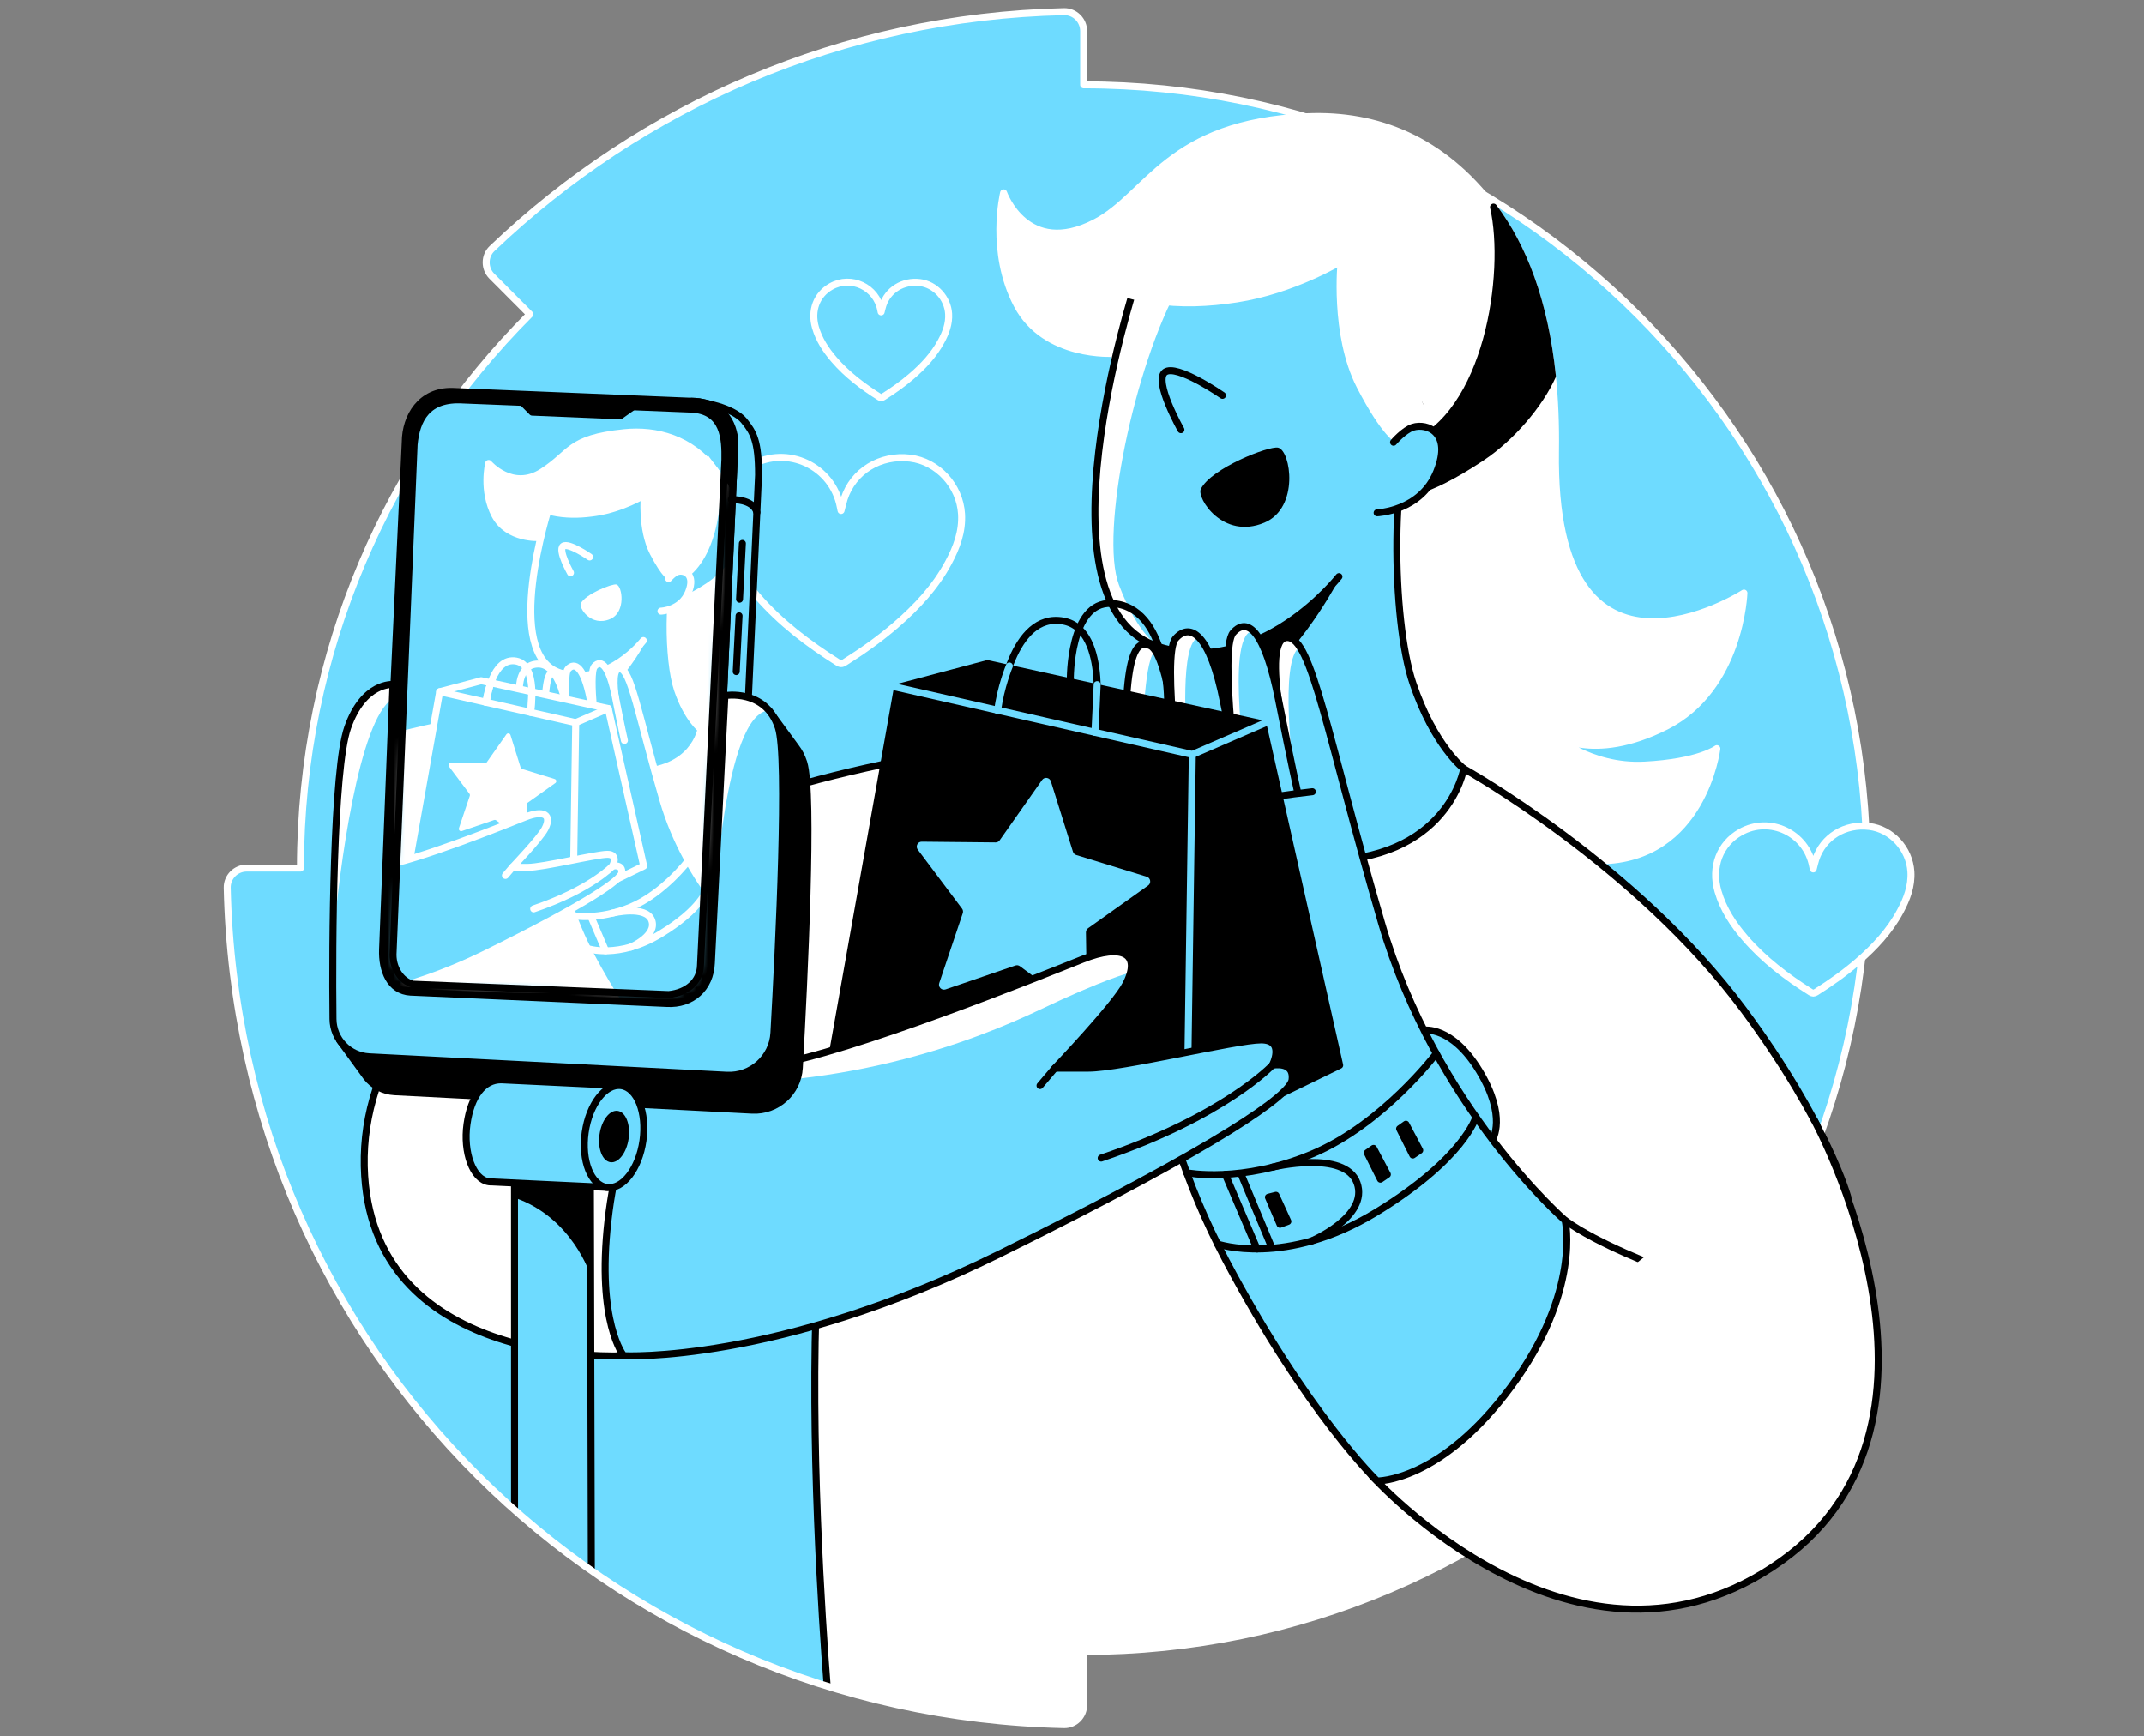 <svg width="368" height="298" viewBox="0 0 368 298" fill="none" xmlns="http://www.w3.org/2000/svg">
<rect x="0" y="0" width="368" height="298" fill="#808080" stroke="none"/>
<path d="M39.001 152.363C40.758 231.626 104.084 294.226 182.618 295.98C184.476 296.022 186.001 294.493 186.001 292.635V283.425C186.001 283.425 186.004 283.425 186.008 283.425C260.249 283.425 320.439 223.235 320.439 148.99C320.439 74.745 260.249 14.556 186.001 14.56V5.342C186.001 3.484 184.48 1.959 182.618 2.001C144.58 2.862 110.103 18.172 84.454 42.657C83.113 43.942 83.113 46.092 84.422 47.405L90.938 53.938C66.619 78.264 51.574 111.866 51.57 148.977H42.346C40.487 148.977 38.959 150.501 39.001 152.363" fill="#6EDBFF"/>
<path d="M282.245 131.312C291.702 130.816 294.685 128.489 294.685 128.489C294.685 128.489 292.362 147.563 274.614 147.733C256.867 147.9 202.946 99.62 202.946 99.62L191.165 60.634C191.165 60.634 179.392 61.468 174.574 52.34C169.764 43.213 172.258 33.096 172.258 33.096C172.258 33.096 176.207 44.276 187.939 38.215C197.115 33.474 200.404 21.037 224.337 20.03C236.309 19.526 247.548 23.881 256.349 35.544C261.423 42.265 265.119 51.708 266.449 64.548C266.862 68.501 267.046 72.773 266.98 77.392C266.32 123.011 299.332 101.78 299.332 101.78C299.332 101.78 298.773 118.163 285.999 124.637C273.221 131.104 266.32 126.002 266.32 126.002C266.32 126.002 272.787 131.809 282.245 131.309V131.312Z" fill="white" stroke="white" stroke-width="1.2" stroke-linecap="round" stroke-linejoin="round"/>
<path d="M299.332 173.365C280.887 148.421 251.247 131.917 251.247 131.917C251.247 131.917 224.229 121.219 171.612 127.829C108.217 135.793 60.274 165.654 62.597 201.82C64.73 235.037 107.057 232.679 107.057 232.679L115.799 188.442L140.406 185.562C140.406 185.562 141.618 190.209 140.235 220.068C138.962 247.541 141.214 279.659 141.983 289.401L163.992 294.437L182.4 296L184.31 295.305L185.873 293.742V283.67C185.873 283.67 218.694 284.365 251.862 266.826C259.411 264.886 256.702 269.444 263.497 265.117C295.073 245.009 317.167 205.467 317.167 205.467C317.167 205.467 313.808 192.939 299.332 173.365Z" fill="white"/>
<path d="M141.942 288.88C141.138 278.559 138.984 247.07 140.235 220.068C141.618 190.209 140.406 185.562 140.406 185.562L115.799 188.442L107.057 232.679C107.057 232.679 64.73 235.037 62.597 201.82C60.274 165.654 108.217 135.793 171.612 127.829C224.229 121.219 251.247 131.917 251.247 131.917C251.247 131.917 280.887 148.421 299.332 173.365C313.808 192.939 317.167 205.467 317.167 205.467C317.167 205.467 301.822 232.93 278.432 253.721" stroke="black" stroke-width="1.2" stroke-linecap="round" stroke-linejoin="round"/>
<path d="M88.305 186.861L88.314 258.838L94.356 264.221L101.5 269.257L101.302 187.73L88.305 186.861Z" fill="#6EDBFF"/>
<path d="M88.314 258.838L88.305 186.861L101.302 187.73L101.5 269.257" stroke="black" stroke-width="1.2" stroke-linecap="round" stroke-linejoin="round"/>
<path d="M39.001 152.363C40.758 231.626 104.084 294.226 182.618 295.98C184.476 296.022 186.001 294.493 186.001 292.635V283.425C186.001 283.425 186.004 283.425 186.008 283.425C260.249 283.425 320.439 223.235 320.439 148.99C320.439 74.745 260.249 14.556 186.001 14.56V5.342C186.001 3.484 184.48 1.959 182.618 2.001C144.58 2.862 110.103 18.172 84.454 42.657C83.113 43.942 83.113 46.092 84.422 47.405L90.938 53.938C66.619 78.264 51.574 111.866 51.57 148.977H42.346C40.487 148.977 38.959 150.501 39.001 152.363" stroke="white" stroke-width="1.2" stroke-linecap="round" stroke-linejoin="round"/>
<path d="M266.449 64.548C264.219 69.491 259.416 75.11 254.331 78.503C244.106 85.328 240.643 84.574 240.643 84.574L241.918 76.395C255.321 71.238 258.936 46.947 256.349 35.544C261.423 42.265 265.119 51.708 266.449 64.548Z" fill="black" stroke="black" stroke-width="1.2" stroke-linecap="round" stroke-linejoin="round"/>
<path d="M243.648 69.376C238.448 78.555 238.865 106.465 242.512 117.25C246.162 128.034 251.243 131.917 251.243 131.917C251.243 131.917 248.566 147.9 226.334 147.737C204.103 147.57 201.119 137.269 201.119 137.269C201.119 137.269 196.972 90.17 197.469 78.889C197.966 67.608 207.59 55.331 207.59 55.331H223.184" fill="#6EDBFF"/>
<path d="M243.648 69.376C238.448 78.555 238.865 106.465 242.512 117.25C246.162 128.034 251.243 131.917 251.243 131.917C251.243 131.917 248.566 147.9 226.334 147.737C204.103 147.57 201.119 137.269 201.119 137.269C201.119 137.269 196.972 90.17 197.469 78.889C197.966 67.608 207.59 55.331 207.59 55.331H223.184" stroke="black" stroke-width="1.2" stroke-linecap="round" stroke-linejoin="round"/>
<path d="M199.622 119.045C199.622 119.045 203.943 122.681 212.57 118.368C221.197 114.054 228.592 100.384 228.592 100.384L199.018 111.026L199.622 119.042V119.045Z" fill="black" stroke="black" stroke-width="1.2" stroke-linecap="round" stroke-linejoin="round"/>
<path d="M232.808 52.177C233.058 45.957 231.065 43.467 231.065 43.467C231.065 43.467 216.384 48.444 209.167 48.94C201.949 49.437 194.732 49.19 194.732 49.19C194.732 49.19 176.898 104.267 199.015 111.029C216.307 116.315 229.821 98.96 229.821 98.96" fill="#6EDBFF"/>
<path d="M202.45 48.94C194.725 62.565 188.703 91.489 192.058 100.384C195.413 109.279 199.018 111.026 199.018 111.026C199.018 111.026 180.729 107.5 190.729 64C199.853 27.831 202.45 48.937 202.45 48.937V48.94Z" fill="white"/>
<path d="M232.808 52.177C233.058 45.957 231.065 43.467 231.065 43.467C231.065 43.467 216.384 48.444 209.167 48.94C201.949 49.437 194.732 49.19 194.732 49.19C194.732 49.19 176.898 104.267 199.015 111.029C216.307 116.315 229.821 98.96 229.821 98.96" stroke="black" stroke-width="1.2" stroke-linecap="round" stroke-linejoin="round"/>
<path d="M183.91 45.828C192.992 52.174 202.575 52.795 212.279 51.302C221.982 49.808 230.196 44.831 230.196 44.831C230.196 44.831 228.863 57.359 233.43 66.233C237.785 74.693 240.025 75.565 240.025 75.565L245.086 72.999L232.437 41.101L183.91 45.828Z" fill="white" stroke="white" stroke-width="1.2" stroke-linecap="round" stroke-linejoin="round"/>
<path d="M236.375 88.009C236.375 88.009 243.863 87.763 246.6 80.966C249.337 74.169 244.912 72.568 242.512 73.328C240.994 73.811 239.195 75.898 239.195 75.898" fill="#6EDBFF"/>
<path d="M236.375 88.009C236.375 88.009 243.863 87.763 246.6 80.966C249.337 74.169 244.912 72.568 242.512 73.328C240.994 73.811 239.195 75.898 239.195 75.898" stroke="black" stroke-width="1.2" stroke-linecap="round" stroke-linejoin="round"/>
<path d="M209.83 67.851C209.83 67.851 201.949 62.378 199.959 63.871C197.969 65.365 202.696 73.742 202.696 73.742" fill="#6EDBFF"/>
<path d="M209.83 67.851C209.83 67.851 201.949 62.378 199.959 63.871C197.969 65.365 202.696 73.742 202.696 73.742" stroke="black" stroke-width="1.2" stroke-linecap="round" stroke-linejoin="round"/>
<path d="M268.64 209.447C274.239 213.552 285.065 217.536 285.065 217.536" stroke="black" stroke-width="1.2" stroke-linecap="round" stroke-linejoin="round"/>
<path d="M206.107 83.942C207.836 80.379 217.825 76.468 219.381 76.829C221.559 77.333 223.073 87.155 217.023 89.697C209.865 92.705 205.381 85.443 206.107 83.942V83.942Z" fill="black"/>
<path d="M311.422 192.286C311.422 192.286 339.482 243.737 305.803 267.858C270.79 292.938 235.469 253.247 235.469 253.247" fill="white"/>
<path d="M311.422 192.286C311.422 192.286 339.482 243.737 305.803 267.858C270.79 292.938 235.469 253.247 235.469 253.247" stroke="black" stroke-width="1.2" stroke-linecap="round" stroke-linejoin="round"/>
<path d="M244.419 176.807C244.419 176.807 249.167 175.977 253.897 183.753C258.732 191.706 256.165 195.579 256.165 195.579" fill="#6EDBFF"/>
<path d="M244.419 176.807C244.419 176.807 249.167 175.977 253.897 183.753C258.732 191.706 256.165 195.579 256.165 195.579" stroke="black" stroke-width="1.2" stroke-linecap="round" stroke-linejoin="round"/>
<path d="M268.64 209.447C268.64 209.447 246.409 190.202 237.118 158.35C227.828 126.498 225.202 109.414 220.944 109.411C215.984 109.411 221.764 132.389 221.764 132.389L202.779 134.132C202.779 134.132 200.914 112.481 197.431 110.824C195.073 109.702 192.329 111.206 193.492 137.269C194.652 163.331 196.424 189.873 210.386 216.251C224.348 242.629 236.372 254.16 236.372 254.16C236.372 254.16 247.242 254.407 259.35 237.986C271.46 221.561 268.64 209.451 268.64 209.451V209.447Z" fill="#6EDBFF"/>
<path d="M198.382 111.807C196.476 112.148 196.142 125.689 196.142 125.689L193.211 123.776C193.211 123.776 193.249 114.766 194.736 112.033C196.222 109.3 198.382 111.807 198.382 111.807Z" fill="white"/>
<path d="M223.115 111.029C219.454 113.144 222.069 132.941 222.069 132.941C222.069 132.941 216.745 112.752 219.749 110.081C221.705 108.341 223.115 111.029 223.115 111.029V111.029Z" fill="white"/>
<path d="M268.64 209.447C268.64 209.447 246.409 190.202 237.118 158.35C227.828 126.498 225.202 109.414 220.944 109.411C215.984 109.411 221.764 132.389 221.764 132.389L202.779 134.132C202.779 134.132 200.914 112.481 197.431 110.824C195.073 109.702 192.329 111.206 193.492 137.269C194.652 163.331 196.424 189.873 210.386 216.251C224.348 242.629 236.372 254.16 236.372 254.16C236.372 254.16 247.242 254.407 259.35 237.986C271.46 221.561 268.64 209.451 268.64 209.451V209.447Z" stroke="black" stroke-width="1.2" stroke-linecap="round" stroke-linejoin="round"/>
<path d="M202.988 139.113C202.988 139.113 199.282 112.411 201.786 109.577C204.273 106.757 207.677 108.716 209.997 120.48C212.317 132.243 213.803 136.039 213.803 136.039" fill="#6EDBFF"/>
<path d="M205.808 109.411C202.363 109.907 203.689 126.665 203.689 126.665L201.283 125.172C201.283 125.172 199.789 110.581 202.443 108.959C205.096 107.337 205.805 109.411 205.805 109.411H205.808Z" fill="white"/>
<path d="M202.988 139.113C202.988 139.113 199.282 112.411 201.786 109.577C204.273 106.757 207.677 108.716 209.997 120.48C212.317 132.243 213.803 136.039 213.803 136.039" stroke="black" stroke-width="1.2" stroke-linecap="round" stroke-linejoin="round"/>
<path d="M212.733 137.283C212.733 137.283 209.153 111.418 211.657 108.581C214.143 105.76 217.134 108.348 219.454 120.111C221.774 131.875 222.771 136.119 222.771 136.119" fill="#6EDBFF"/>
<path d="M214.807 108.338C210.327 109.574 214.071 134.129 214.071 134.129L211.82 133.493C211.82 133.493 209.413 110.821 211.653 108.581C213.893 106.34 214.807 108.338 214.807 108.338Z" fill="white"/>
<path d="M212.733 137.283C212.733 137.283 209.153 111.418 211.657 108.581C214.143 105.76 217.134 108.348 219.454 120.111C221.774 131.875 222.771 136.119 222.771 136.119" stroke="black" stroke-width="1.2" stroke-linecap="round" stroke-linejoin="round"/>
<path d="M198.382 139.853C198.382 139.853 218.207 136.619 225.257 135.872Z" fill="#6EDBFF"/>
<path d="M198.382 139.853C198.382 139.853 218.207 136.619 225.257 135.872" stroke="black" stroke-width="1.2" stroke-linecap="round" stroke-linejoin="round"/>
<path d="M203.693 201.271C203.693 201.271 213.109 203.15 225.261 198.024C237.413 192.898 246.527 180.801 246.527 180.801" fill="#6EDBFF"/>
<path d="M203.693 201.271C203.693 201.271 213.109 203.15 225.261 198.024C237.413 192.898 246.527 180.801 246.527 180.801" stroke="black" stroke-width="1.2" stroke-linecap="round" stroke-linejoin="round"/>
<path d="M208.969 213.49C208.969 213.49 220.614 217.533 236.167 208.079C251.323 198.865 253.331 191.696 253.331 191.696" fill="#6EDBFF"/>
<path d="M208.969 213.49C208.969 213.49 220.614 217.533 236.167 208.079C251.323 198.865 253.331 191.696 253.331 191.696" stroke="black" stroke-width="1.2" stroke-linecap="round" stroke-linejoin="round"/>
<path d="M210.309 201.549L215.762 214.351" stroke="black" stroke-width="1.2" stroke-linecap="round" stroke-linejoin="round"/>
<path d="M218.374 200.32C218.374 200.32 230.867 197.277 232.93 203.022C234.993 208.766 225.108 212.983 225.108 212.983" stroke="black" stroke-width="1.2" stroke-linecap="round" stroke-linejoin="round"/>
<path d="M213.036 201.549L218.287 214.139" stroke="black" stroke-width="1.2" stroke-linecap="round" stroke-linejoin="round"/>
<path d="M217.71 205.467L219.701 210.11L221.048 209.617L219.006 205.137L217.71 205.467Z" fill="black" stroke="black" stroke-width="1.2" stroke-linecap="round" stroke-linejoin="round"/>
<path d="M234.677 197.85L236.941 202.372L238.132 201.563L235.76 197.086L234.677 197.85Z" fill="black" stroke="black" stroke-width="1.2" stroke-linecap="round" stroke-linejoin="round"/>
<path d="M240.234 193.707L242.498 198.226L243.689 197.416L241.317 192.939L240.234 193.707Z" fill="black" stroke="black" stroke-width="1.2" stroke-linecap="round" stroke-linejoin="round"/>
<path d="M154.045 117.986L169.476 113.891L216.769 124.244L229.946 182.822L203.693 195.582L142.965 180.308L154.045 117.986Z" fill="black" stroke="black" stroke-width="1.2" stroke-linecap="round" stroke-linejoin="round"/>
<path d="M152.721 117.684L204.651 129.485L217.853 123.772" stroke="#6EDBFF" stroke-width="1.2" stroke-linecap="round" stroke-linejoin="round"/>
<path d="M204.651 129.485L203.693 195.582" stroke="#6EDBFF" stroke-width="1.2" stroke-linecap="round" stroke-linejoin="round"/>
<path d="M144.362 87.613C144.573 86.815 144.705 86.193 144.9 85.592C146.432 80.858 151.103 77.993 156.229 78.628C160.939 79.212 164.735 83.355 165.034 88.19C165.221 91.25 164.179 93.969 162.776 96.585C160.526 100.78 157.323 104.191 153.753 107.278C150.999 109.657 148.033 111.748 144.959 113.686C144.532 113.957 144.237 113.961 143.806 113.686C138.721 110.473 133.956 106.879 129.993 102.305C127.437 99.356 125.318 96.143 124.217 92.347C122.728 87.207 124.603 82.303 128.986 79.83C135.158 76.35 142.92 80.011 144.237 87.019C144.261 87.155 144.292 87.287 144.358 87.606L144.362 87.613Z" stroke="white" stroke-width="1.2" stroke-linecap="round" stroke-linejoin="round"/>
<path d="M311.221 149.126C311.391 148.476 311.499 147.973 311.658 147.487C312.902 143.645 316.688 141.322 320.848 141.836C324.669 142.308 327.749 145.67 327.989 149.591C328.142 152.075 327.294 154.28 326.159 156.399C324.332 159.802 321.734 162.57 318.837 165.071C316.604 167.002 314.197 168.697 311.704 170.27C311.356 170.489 311.117 170.493 310.769 170.27C306.647 167.665 302.778 164.748 299.569 161.039C297.495 158.646 295.776 156.041 294.883 152.964C293.675 148.792 295.196 144.816 298.749 142.812C303.757 139.988 310.05 142.958 311.12 148.643C311.141 148.751 311.165 148.862 311.221 149.119V149.126Z" fill="#6EDBFF" stroke="white" stroke-width="1.2" stroke-linecap="round" stroke-linejoin="round"/>
<path d="M151.242 53.528C151.36 53.08 151.436 52.733 151.544 52.396C152.402 49.746 155.017 48.138 157.889 48.495C160.529 48.822 162.654 51.142 162.821 53.851C162.925 55.563 162.342 57.088 161.557 58.55C160.296 60.901 158.504 62.812 156.503 64.538C154.961 65.872 153.301 67.042 151.579 68.129C151.339 68.278 151.172 68.282 150.933 68.129C148.085 66.33 145.417 64.316 143.198 61.756C141.767 60.103 140.579 58.304 139.964 56.178C139.131 53.299 140.18 50.552 142.635 49.169C146.091 47.221 150.439 49.27 151.176 53.198C151.19 53.275 151.207 53.347 151.245 53.528H151.242Z" stroke="white" stroke-width="1.2" stroke-linecap="round" stroke-linejoin="round"/>
<path d="M171.612 120.796C171.612 120.796 173.636 104.906 182.541 106.591C190.582 108.108 187.939 124.637 187.939 124.637" stroke="black" stroke-width="1.2" stroke-linecap="round" stroke-linejoin="round"/>
<path d="M183.709 116.683C183.709 116.683 183.552 103.242 190.755 103.565C200.633 104.007 200.407 120.476 200.407 120.476" stroke="black" stroke-width="1.2" stroke-linecap="round" stroke-linejoin="round"/>
<path d="M173.244 114.297C173.244 114.297 171.726 117.951 171.233 121.963" stroke="#6EDBFF" stroke-width="1.2" stroke-linecap="round" stroke-linejoin="round"/>
<path d="M188.317 117.5C188.317 117.5 188.046 123.734 187.935 125.686" stroke="#6EDBFF" stroke-width="1.2" stroke-linecap="round" stroke-linejoin="round"/>
<path d="M185.226 173.368L175.061 165.821C174.835 165.655 174.543 165.609 174.276 165.7L162.297 169.798C161.63 170.027 160.987 169.388 161.213 168.721L165.249 156.722C165.339 156.454 165.291 156.163 165.124 155.94L157.525 145.813C157.101 145.246 157.507 144.441 158.216 144.448L170.875 144.576C171.157 144.576 171.421 144.444 171.58 144.215L178.864 133.858C179.27 133.282 180.163 133.42 180.374 134.094L184.164 146.177C184.247 146.445 184.459 146.653 184.726 146.736L196.827 150.463C197.5 150.671 197.646 151.564 197.07 151.97L186.751 159.309C186.522 159.472 186.39 159.736 186.393 160.018L186.588 172.677C186.598 173.382 185.796 173.796 185.226 173.375V173.368Z" fill="#6EDBFF"/>
<path d="M107.057 232.672C107.057 232.672 133.31 234.082 171.612 215.171C209.913 196.26 221.448 187.917 221.767 185.309C222.17 182.013 218.377 182.822 218.377 182.822C218.377 182.822 220.68 178.467 216.45 178.467C212.219 178.467 192.499 183.319 186.775 183.319H181.052C181.052 183.319 191.374 172.504 193.222 168.94C195.983 163.619 192.624 161.917 185.845 164.616C178.179 167.669 145.945 180.665 132.275 182.822C119.202 184.882 112.617 185.559 112.617 185.559C112.617 185.559 106.352 191.873 104.362 209.447C102.372 227.025 107.06 232.672 107.06 232.672H107.057Z" fill="#6EDBFF"/>
<path d="M112.614 185.559C143.719 187.924 167.34 178.592 178.506 173.281C189.672 167.971 193.729 167 193.729 167C193.729 167 195.414 163.396 192.229 163.5C185.229 163.5 169.764 172.288 155.496 176.268C140.229 182.5 112.61 185.559 112.61 185.559H112.614Z" fill="white"/>
<path d="M107.057 232.672C107.057 232.672 133.31 234.082 171.612 215.171C209.913 196.26 221.448 187.917 221.767 185.309C222.17 182.013 218.377 182.822 218.377 182.822C218.377 182.822 220.68 178.467 216.45 178.467C212.219 178.467 192.499 183.319 186.775 183.319H181.052C181.052 183.319 191.374 172.504 193.222 168.94C195.983 163.619 192.624 161.917 185.845 164.616C178.179 167.669 145.945 180.665 132.275 182.822C119.202 184.882 112.617 185.559 112.617 185.559C112.617 185.559 106.352 191.873 104.362 209.447C102.372 227.025 107.06 232.672 107.06 232.672H107.057Z" stroke="black" stroke-width="1.2" stroke-linecap="round" stroke-linejoin="round"/>
<path d="M181.048 183.319L178.509 186.306" stroke="black" stroke-width="1.2" stroke-linecap="round" stroke-linejoin="round"/>
<path d="M218.374 182.822C218.374 182.822 210.163 191.595 189.009 198.75" stroke="black" stroke-width="1.2" stroke-linecap="round" stroke-linejoin="round"/>
<path d="M137.961 130.882C137.617 129.822 137.155 128.961 136.616 128.259L131.98 121.931L132.956 125.724C130.771 125.029 128.781 125.373 128.781 125.373L126.454 171.278C126.28 175.588 123.116 178.457 118.81 178.206L74.823 176.261C71.256 176.053 69.887 172.497 70.026 168.93L71.815 123.473C71.815 123.473 66.459 121.369 63.552 130.701C61.423 137.533 61.371 164.54 61.496 178.536H58.311L62.917 184.861C64.049 186.302 65.772 187.261 67.737 187.362L129.101 190.529C133.338 190.748 136.96 187.501 137.196 183.263C138.04 168.259 139.621 136.011 137.957 130.882H137.961Z" fill="black" stroke="black" stroke-width="1.2" stroke-linecap="round" stroke-linejoin="round"/>
<path d="M127.722 72.227C125.742 69.8 120.123 69.001 120.123 69.001L76.347 70.793C74.586 72.404 72.628 74.197 72.523 76.51L65.438 165.977C65.438 165.977 65.789 172.885 72.391 173.337L117.757 175.365C122.196 175.376 125.888 174.16 126.124 170.687L130.198 81.522C130.209 75.631 129.271 74.141 127.715 72.231L127.722 72.227Z" fill="#6EDBFF" stroke="black" stroke-width="1.2" stroke-linecap="round" stroke-linejoin="round"/>
<path d="M126.114 76.614L121.984 168.176C121.793 170.315 118.938 173.087 114.944 172.618C114.944 172.618 69.516 170.624 69.036 170.475C66.56 169.697 65.417 164.599 65.417 164.599L69.561 75.864C69.589 71.477 72.228 67.066 77.615 67.171L119.369 68.89C123.193 69.227 126.287 72.835 126.114 76.617V76.614Z" fill="black" stroke="black" stroke-width="1.2" stroke-linecap="round" stroke-linejoin="round"/>
<path d="M124.419 78.875L120.227 165.717C120.157 168.409 117.983 170.357 114.788 170.684L70.86 168.909C68.877 168.398 67.258 166.089 67.477 163.341L71.075 76.305C71.475 72.009 73.315 68.244 79.532 68.647L118.494 70.206C124.374 70.408 124.471 75.454 124.419 78.875Z" fill="#6EDBFF"/>
<mask id="mask0_6194_1883" style="mask-type:alpha" maskUnits="userSpaceOnUse" x="67" y="68" width="58" height="103">
<path d="M124.419 78.875L120.227 165.717C120.157 168.409 117.983 170.357 114.788 170.684L70.86 168.909C68.877 168.398 67.258 166.089 67.477 163.341L71.075 76.305C71.475 72.009 73.315 68.244 79.532 68.647L118.494 70.206C124.374 70.408 124.471 75.454 124.419 78.875Z" fill="#B880FF"/>
</mask>
<g mask="url(#mask0_6194_1883)">
<path d="M134.623 124.863C138.985 124.633 140.364 123.56 140.364 123.56C140.364 123.56 139.291 132.361 131.101 132.441C122.911 132.517 98.03 110.241 98.03 110.241L92.594 92.25C92.594 92.25 87.163 92.635 84.94 88.423C82.72 84.21 83.87 79.542 83.87 79.542C83.87 79.542 87.927 84.29 93.056 80.997C98.186 77.705 97.499 75.256 107.143 74.259C112.645 73.69 118.615 75.291 122.675 80.671C125.016 83.772 126.721 88.131 127.336 94.053C127.527 95.876 127.614 97.849 127.583 99.981C127.277 121.032 142.51 111.234 142.51 111.234C142.51 111.234 142.281 117.968 136.387 120.955C130.49 123.939 127.277 122.411 127.277 122.411C127.277 122.411 130.261 125.088 134.626 124.859L134.623 124.863Z" fill="white" stroke="white" stroke-width="1.2" stroke-linecap="round" stroke-linejoin="round"/>
<path d="M127.333 94.056C126.305 96.338 124.089 98.929 121.741 100.495C117.025 103.645 115.423 103.298 115.423 103.298L116.01 99.523C122.196 97.144 123.863 85.936 122.668 80.671C125.009 83.772 126.715 88.131 127.329 94.053L127.333 94.056Z" fill="#6EDBFF" stroke="white" stroke-width="1.2" stroke-miterlimit="10"/>
<path d="M142.507 144.267C133.994 132.757 120.317 125.141 120.317 125.141C120.317 125.141 107.849 120.205 83.571 123.255C54.317 126.929 32.194 140.707 33.267 157.399C34.25 172.726 53.782 171.639 53.782 171.639L57.815 151.227L69.172 149.9C69.172 149.9 69.731 152.043 69.092 165.825C68.39 180.971 70.009 199.177 70.009 199.177L91.101 202.261V196.902C91.101 196.902 96.342 196.138 116.01 191.085C135.679 186.031 150.735 159.087 150.735 159.087C150.735 159.087 149.186 153.308 142.507 144.274V144.267Z" fill="white" stroke="white" stroke-width="1.2" stroke-linecap="round" stroke-linejoin="round"/>
<path d="M116.813 96.282C114.413 100.516 114.604 113.398 116.288 118.375C117.973 123.352 120.317 125.14 120.317 125.14C120.317 125.14 119.081 132.517 108.825 132.441C98.565 132.365 97.19 127.61 97.19 127.61C97.19 127.61 95.276 105.875 95.505 100.669C95.734 95.463 100.176 89.798 100.176 89.798H107.373" fill="#6EDBFF"/>
<path d="M116.813 96.282C114.413 100.516 114.604 113.398 116.288 118.375C117.973 123.352 120.317 125.14 120.317 125.14C120.317 125.14 119.081 132.517 108.825 132.441C98.565 132.365 97.19 127.61 97.19 127.61C97.19 127.61 95.276 105.875 95.505 100.669C95.734 95.463 100.176 89.798 100.176 89.798H107.373" stroke="white" stroke-width="1.2" stroke-linecap="round" stroke-linejoin="round"/>
<path d="M96.495 119.201C96.495 119.201 98.489 120.879 102.469 118.889C106.449 116.899 109.863 110.592 109.863 110.592L96.217 115.503L96.495 119.201Z" fill="white" stroke="white" stroke-width="1.2" stroke-linecap="round" stroke-linejoin="round"/>
<path d="M111.811 88.346C111.926 85.474 111.009 84.328 111.009 84.328C111.009 84.328 104.233 86.624 100.902 86.853C97.572 87.082 94.241 86.967 94.241 86.967C94.241 86.967 86.013 112.384 96.217 115.503C104.195 117.941 110.433 109.932 110.433 109.932" fill="#6EDBFF"/>
<path d="M111.811 88.346C111.926 85.474 111.009 84.328 111.009 84.328C111.009 84.328 104.233 86.624 100.902 86.853C97.572 87.082 94.241 86.967 94.241 86.967C94.241 86.967 86.013 112.384 96.217 115.503C104.195 117.941 110.433 109.932 110.433 109.932" stroke="white" stroke-width="1.2" stroke-linecap="round" stroke-linejoin="round"/>
<path d="M89.247 85.418C93.439 88.346 97.86 88.635 102.337 87.943C106.814 87.256 110.606 84.956 110.606 84.956C110.606 84.956 109.992 90.736 112.1 94.831C114.111 98.734 115.142 99.137 115.142 99.137L117.476 97.953L111.638 83.234L89.247 85.415V85.418Z" fill="white" stroke="white" stroke-width="1.2" stroke-linecap="round" stroke-linejoin="round"/>
<path d="M113.454 104.882C113.454 104.882 116.91 104.767 118.174 101.631C119.438 98.495 117.396 97.755 116.288 98.106C115.587 98.328 114.757 99.293 114.757 99.293" fill="#6EDBFF"/>
<path d="M113.454 104.882C113.454 104.882 116.91 104.767 118.174 101.631C119.438 98.495 117.396 97.755 116.288 98.106C115.587 98.328 114.757 99.293 114.757 99.293" stroke="white" stroke-width="1.2" stroke-linecap="round" stroke-linejoin="round"/>
<path d="M101.208 95.581C101.208 95.581 97.572 93.056 96.655 93.743C95.734 94.431 97.919 98.297 97.919 98.297" fill="#6EDBFF"/>
<path d="M101.208 95.581C101.208 95.581 97.572 93.056 96.655 93.743C95.734 94.431 97.919 98.297 97.919 98.297" stroke="white" stroke-width="1.2" stroke-linecap="round" stroke-linejoin="round"/>
<path d="M99.676 103.59C100.475 101.947 105.084 100.141 105.803 100.308C106.807 100.54 107.508 105.073 104.716 106.247C101.413 107.636 99.343 104.284 99.68 103.593L99.676 103.59Z" fill="white"/>
<path d="M150.248 157.652C150.248 157.652 159.046 178.915 145.497 187.869C130.726 197.631 113.041 181.127 113.041 181.127" fill="white"/>
<path d="M150.248 157.652C150.248 157.652 159.046 178.915 145.497 187.869C130.726 197.631 113.041 181.127 113.041 181.127" stroke="white" stroke-width="1.2" stroke-linecap="round" stroke-linejoin="round"/>
<path d="M128.347 160.917C128.347 160.917 118.087 152.036 113.801 137.338C109.516 122.64 108.303 114.756 106.338 114.756C104.049 114.756 106.716 125.359 106.716 125.359L97.954 126.162C97.954 126.162 97.092 116.173 95.484 115.405C94.397 114.888 93.129 115.582 93.668 127.61C94.203 139.637 95.019 151.884 101.465 164.057C107.908 176.23 113.458 181.551 113.458 181.551C113.458 181.551 118.473 181.666 124.061 174.087C129.649 166.509 128.347 160.921 128.347 160.921V160.917Z" fill="#6EDBFF" stroke="white" stroke-width="1.2" stroke-linecap="round" stroke-linejoin="round"/>
<path d="M98.047 128.464C98.047 128.464 96.338 116.145 97.492 114.836C98.641 113.533 100.211 114.44 101.281 119.868C102.35 125.297 103.038 127.047 103.038 127.047" fill="#6EDBFF"/>
<path d="M98.047 128.464C98.047 128.464 96.338 116.145 97.492 114.836C98.641 113.533 100.211 114.44 101.281 119.868C102.35 125.297 103.038 127.047 103.038 127.047" stroke="white" stroke-width="1.2" stroke-linecap="round" stroke-linejoin="round"/>
<path d="M102.545 127.617C102.545 127.617 100.892 115.683 102.048 114.374C103.198 113.071 104.577 114.266 105.647 119.695C106.716 125.123 107.178 127.082 107.178 127.082" fill="#6EDBFF"/>
<path d="M102.545 127.617C102.545 127.617 100.892 115.683 102.048 114.374C103.198 113.071 104.577 114.266 105.647 119.695C106.716 125.123 107.178 127.082 107.178 127.082" stroke="white" stroke-width="1.2" stroke-linecap="round" stroke-linejoin="round"/>
<path d="M98.374 157.145C98.374 157.145 102.719 158.014 108.324 155.648C113.933 153.283 118.139 147.698 118.139 147.698" fill="#6EDBFF"/>
<path d="M98.374 157.145C98.374 157.145 102.719 158.014 108.324 155.648C113.933 153.283 118.139 147.698 118.139 147.698" stroke="white" stroke-width="1.2" stroke-linecap="round" stroke-linejoin="round"/>
<path d="M100.808 162.786C100.808 162.786 106.181 164.651 113.36 160.289C120.355 156.037 121.283 152.728 121.283 152.728" fill="#6EDBFF"/>
<path d="M100.808 162.786C100.808 162.786 106.181 164.651 113.36 160.289C120.355 156.037 121.283 152.728 121.283 152.728" stroke="white" stroke-width="1.2" stroke-linecap="round" stroke-linejoin="round"/>
<path d="M101.427 157.274L103.945 163.182" stroke="white" stroke-width="1.2" stroke-linecap="round" stroke-linejoin="round"/>
<path d="M105.15 156.708C105.15 156.708 110.915 155.305 111.867 157.955C112.819 160.605 108.258 162.55 108.258 162.55" stroke="white" stroke-width="1.2" stroke-linecap="round" stroke-linejoin="round"/>
<path d="M75.465 118.715L82.585 116.822L104.41 121.601L110.488 148.633L98.374 154.52L70.353 147.473L75.465 118.715Z" fill="#6EDBFF" stroke="white" stroke-width="1.2" stroke-linecap="round" stroke-linejoin="round"/>
<path d="M75.465 118.715L98.819 124.019L104.41 121.601" stroke="white" stroke-width="1.2" stroke-linecap="round" stroke-linejoin="round"/>
<path d="M98.819 124.019L98.374 154.52" stroke="white" stroke-width="1.2" stroke-linecap="round" stroke-linejoin="round"/>
<path d="M83.571 120.011C83.571 120.011 84.506 112.679 88.614 113.457C92.324 114.159 91.105 121.786 91.105 121.786" stroke="white" stroke-width="1.2" stroke-linecap="round" stroke-linejoin="round"/>
<path d="M89.153 118.114C89.153 118.114 89.069 113.96 92.397 113.96C95.724 113.96 96.856 119.865 96.856 119.865" stroke="white" stroke-width="1.2" stroke-linecap="round" stroke-linejoin="round"/>
<path d="M84.325 117.013C84.325 117.013 83.627 118.701 83.398 120.549" stroke="white" stroke-width="1.2" stroke-linecap="round" stroke-linejoin="round"/>
<path d="M91.282 118.49C91.282 118.49 91.157 121.365 91.105 122.268" stroke="white" stroke-width="1.2" stroke-linecap="round" stroke-linejoin="round"/>
<path d="M89.854 144.27L85.162 140.787C85.058 140.711 84.922 140.69 84.801 140.731L79.272 142.621C78.963 142.725 78.667 142.433 78.772 142.124L80.633 136.584C80.675 136.463 80.654 136.327 80.574 136.223L77.066 131.548C76.872 131.288 77.059 130.916 77.386 130.92L83.228 130.979C83.356 130.979 83.478 130.916 83.554 130.812L86.916 126.033C87.104 125.766 87.517 125.832 87.614 126.141L89.361 131.715C89.399 131.84 89.497 131.934 89.622 131.972L95.206 133.691C95.519 133.789 95.585 134.198 95.318 134.386L90.556 137.772C90.452 137.849 90.389 137.97 90.389 138.099L90.48 143.941C90.483 144.267 90.115 144.458 89.851 144.264L89.854 144.27Z" fill="white"/>
<path d="M53.782 171.635C53.782 171.635 65.897 172.285 83.571 163.56C101.246 154.832 106.567 150.984 106.716 149.779C106.904 148.258 105.15 148.629 105.15 148.629C105.15 148.629 106.213 146.618 104.261 146.618C102.309 146.618 93.209 148.858 90.566 148.858H87.927C87.927 148.858 92.692 143.867 93.543 142.225C94.817 139.769 93.265 138.984 90.139 140.228C86.6 141.638 71.728 147.632 65.421 148.629C59.388 149.581 56.349 149.893 56.349 149.893C56.349 149.893 53.459 152.807 52.539 160.917C51.619 169.027 53.782 171.635 53.782 171.635V171.635Z" fill="#6EDBFF"/>
<path d="M53.782 171.635C53.782 171.635 65.897 172.285 83.571 163.56C101.246 154.832 106.567 150.984 106.716 149.779C106.904 148.258 105.15 148.629 105.15 148.629C105.15 148.629 106.213 146.618 104.261 146.618C102.309 146.618 93.209 148.858 90.566 148.858H87.927C87.927 148.858 92.692 143.867 93.543 142.225C94.817 139.769 93.265 138.984 90.139 140.228C86.6 141.638 71.728 147.632 65.421 148.629C59.388 149.581 56.349 149.893 56.349 149.893C56.349 149.893 53.459 152.807 52.539 160.917C51.619 169.027 53.782 171.635 53.782 171.635V171.635Z" stroke="white" stroke-width="1.2" stroke-linecap="round" stroke-linejoin="round"/>
<path d="M87.927 148.862L86.753 150.241" stroke="white" stroke-width="1.2" stroke-linecap="round" stroke-linejoin="round"/>
<path d="M105.15 148.633C105.15 148.633 101.361 152.679 91.601 155.982" stroke="white" stroke-width="1.2" stroke-linecap="round" stroke-linejoin="round"/>
</g>
<path d="M124.419 78.875L120.227 165.717C120.157 168.409 117.983 170.357 114.788 170.684L70.86 168.909C68.877 168.398 67.258 166.089 67.477 163.341L71.075 76.305C71.475 72.009 73.315 68.244 79.532 68.647L118.494 70.206C124.374 70.408 124.471 75.454 124.419 78.875V78.875Z" stroke="black" stroke-width="1.2" stroke-linecap="round" stroke-linejoin="round"/>
<path d="M89.271 68.643L91.341 70.731L106.442 71.366L109.828 68.97L89.271 68.643Z" fill="black" stroke="black" stroke-width="1.2" stroke-linecap="round" stroke-linejoin="round"/>
<path d="M65.487 163.13C64.803 170.486 69.526 170.586 69.526 170.586L116.25 172.677C119.292 172.833 121.592 170.788 121.974 168.065L126.117 76.614C126.26 74.978 125.714 68.977 118.706 68.859" stroke="black" stroke-width="1.2" stroke-linecap="round" stroke-linejoin="round"/>
<path d="M122.29 160.896C122.29 160.896 124.603 160.299 125.207 162.643" stroke="black" stroke-width="1.2" stroke-linecap="round" stroke-linejoin="round"/>
<path d="M125.53 85.734C125.53 85.734 129.306 85.602 129.91 87.943" stroke="black" stroke-width="1.2" stroke-linecap="round" stroke-linejoin="round"/>
<path d="M67.456 117.479L65.668 162.935C65.529 166.505 66.897 170.062 70.464 170.267L114.451 172.212C118.758 172.462 121.922 169.593 122.095 165.283L124.422 119.378C124.422 119.378 131.414 118.159 133.595 124.887C135.258 130.017 133.678 162.265 132.834 177.269C132.595 181.506 128.976 184.753 124.738 184.534L63.375 181.367C59.919 181.19 57.197 178.356 57.158 174.896C57.009 161.834 57.179 132.041 59.673 124.887C62.42 117.006 67.449 117.479 67.449 117.479H67.456Z" fill="#6EDBFF"/>
<path d="M67.362 119.917C61.621 123.612 58.259 148.72 57.151 161.733C57.151 149 57.151 128 61.222 121.587C65.229 116.5 67.456 117.479 67.456 117.479L67.359 119.917H67.362Z" fill="white"/>
<path d="M131.983 121.931C124.273 122.383 122.557 156.235 122.557 156.235L124.426 119.379C124.426 119.379 126.256 117.903 129.121 119.917L131.987 121.931H131.983Z" fill="white"/>
<path d="M67.456 117.479L65.668 162.935C65.529 166.505 66.897 170.062 70.464 170.267L114.451 172.212C118.758 172.462 121.922 169.593 122.095 165.283L124.422 119.378C124.422 119.378 131.414 118.159 133.595 124.887C135.258 130.017 133.678 162.265 132.834 177.269C132.595 181.506 128.976 184.753 124.738 184.534L63.375 181.367C59.919 181.19 57.197 178.356 57.158 174.896C57.009 161.834 57.179 132.041 59.673 124.887C62.42 117.006 67.449 117.479 67.449 117.479H67.456Z" stroke="black" stroke-width="1.2" stroke-linecap="round" stroke-linejoin="round"/>
<path d="M127.42 93.261L126.933 102.833" stroke="black" stroke-width="1.2" stroke-linecap="round" stroke-linejoin="round"/>
<path d="M126.85 105.681L126.364 115.256" stroke="black" stroke-width="1.2" stroke-linecap="round" stroke-linejoin="round"/>
<path d="M106.64 186.302L86.037 185.319C83.009 185.292 80.835 188.105 80.154 192.929C79.47 197.757 81.165 202.431 83.901 202.82C84.079 202.845 84.252 202.852 84.429 202.845L104.167 203.779L106.643 186.302H106.64Z" fill="#6EDBFF" stroke="black" stroke-width="1.2" stroke-linecap="round" stroke-linejoin="round"/>
<path d="M110.362 195.758C111.046 190.933 109.381 186.706 106.642 186.318C103.904 185.929 101.129 189.527 100.445 194.352C99.761 199.178 101.426 203.405 104.165 203.793C106.903 204.181 109.678 200.584 110.362 195.758Z" fill="#6EDBFF" stroke="black" stroke-width="1.2" stroke-linecap="round" stroke-linejoin="round"/>
<path d="M107.903 195.41C108.248 192.977 107.409 190.846 106.028 190.65C104.647 190.455 103.248 192.268 102.904 194.701C102.559 197.134 103.398 199.265 104.779 199.46C106.16 199.656 107.558 197.843 107.903 195.41Z" fill="black"/>
<path d="M88.309 205.547C98.238 208.923 101.378 218.901 101.378 218.901L100.965 203.3L88.246 203.23L88.309 205.547Z" fill="black"/>
</svg>

